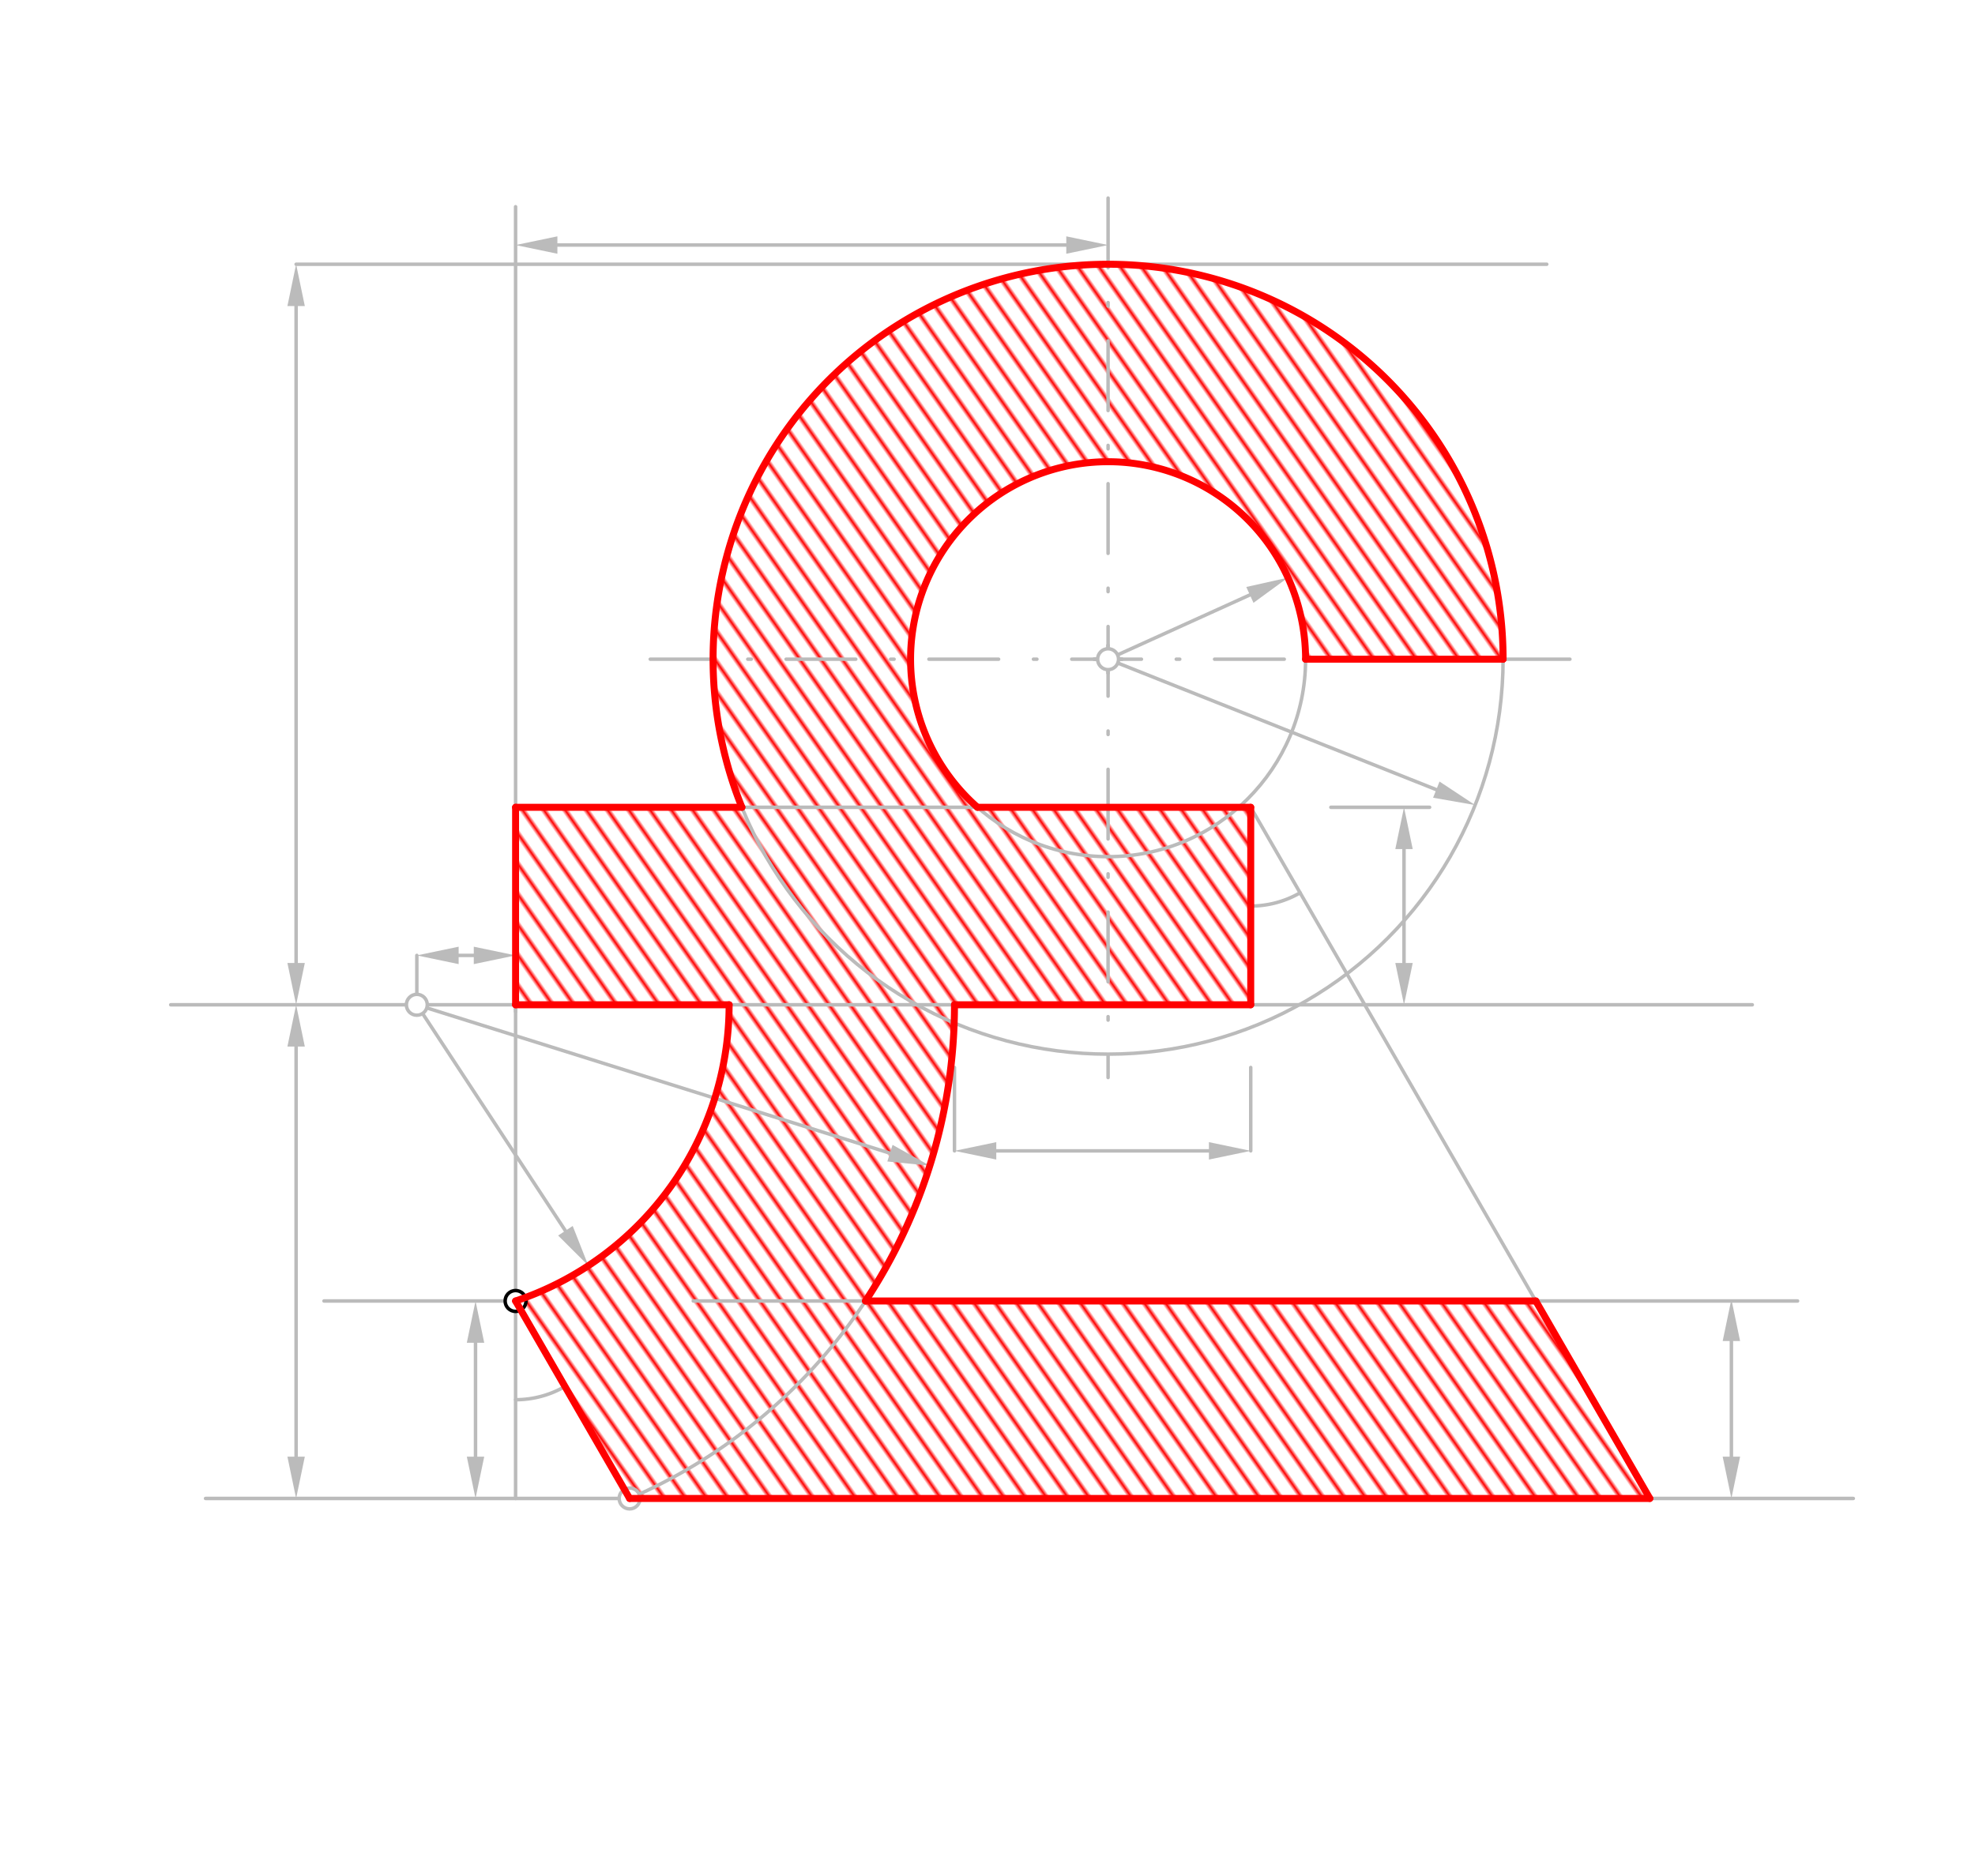 <svg xmlns="http://www.w3.org/2000/svg" class="svg--1it" height="100%" preserveAspectRatio="xMidYMid meet" viewBox="0 0 566.929 538.583" width="100%"><defs><marker id="marker-arrow" markerHeight="16" markerUnits="userSpaceOnUse" markerWidth="24" orient="auto-start-reverse" refX="24" refY="4" viewBox="0 0 24 8"><path d="M 0 0 L 24 4 L 0 8 z" stroke="inherit"></path></marker></defs><g class="aux-layer--1FB"><g class="element--2qn"><defs><pattern height="5" id="fill_219_4wkij7__pattern-stripes" patternTransform="rotate(-305)" patternUnits="userSpaceOnUse" width="5"><rect fill="#ff0000" height="1" transform="translate(0,0)" width="5"></rect></pattern></defs><g fill="url(#fill_219_4wkij7__pattern-stripes)"><path d="M 148 373.5 L 180.732 430.193 L 473.586 430.193 L 440.855 373.5 L 248.444 373.5 L 252.375 367.223 L 256.834 359.172 L 260.789 350.906 L 263.627 344.049 L 265.168 339.883 L 269.032 327.249 L 270.597 320.627 L 272 311 L 273.435 301.494 L 274.5 288 L 281.5 288.461 L 291 288.461 L 301 288.461 L 312 288.461 L 325 288.461 L 337 288.461 L 345.5 288.461 L 359.026 288.461 L 359.026 231.768 L 280.58 231.768 L 275.63 226.827 L 271.869 222.093 L 268.282 216.347 L 264.669 208.262 L 262.873 202.147 L 261.846 196.456 L 261.386 189.248 L 262.59 177.624 L 265.5 165.5 L 272.104 156.075 L 282.253 145.31 L 289.999 139.998 L 297.041 136.603 L 306.932 133.662 L 318.001 132.555 L 327.842 133.402 L 334.681 135.041 L 340.256 137.073 L 346 139 L 349.244 141.889 L 354.5 144.5 L 357.754 148.751 L 361.6 152.916 L 365.418 158.054 L 367.084 160.742 L 369.712 165.836 L 372 173 L 374.186 181.118 L 374.772 189.248 L 431.465 189.248 L 431.342 183.984 L 430.5 178 L 430.227 172.541 L 429.193 166.664 L 427.237 158.574 L 425.361 152.548 L 421.935 143.748 L 418.362 136.337 L 414.096 128.94 L 409.827 122.625 L 407 118.896 L 403.408 114.58 L 398.091 108.909 L 391.039 102.454 L 385.543 98.117 L 377.338 92.58 L 365.437 86.226 L 351.248 80.822 L 344.142 78.898 L 335.955 77.28 L 327.52 76.256 L 318.079 75.862 L 311.474 76.055 L 302.423 76.948 L 291.39 79.048 L 287.054 80.189 L 278.224 83.097 L 270.404 86.372 L 261.12 91.207 L 251.395 97.544 L 243.139 104.158 L 236.749 110.242 L 228.614 119.589 L 222.325 128.523 L 217.966 136.014 L 213.655 145.066 L 210.429 153.642 L 207.958 162.235 L 206.036 171.85 L 204.96 181.463 L 204.756 193.025 L 205.484 202.621 L 207.455 214.123 L 209.991 223.503 L 212.967 231.768 L 148 231.768 L 148 288.461 L 209.293 288.461 L 209.201 292.509 L 208.682 298.904 L 207.745 305.046 L 206.263 311.57 L 203.388 320.457 L 201.132 325.831 L 198.5 332.5 L 194.703 337.479 L 188.84 345.456 L 184.176 350.687 L 177.964 356.542 L 168.896 363.363 L 148 373.5 L 148 373.5 Z" stroke="none"></path></g></g><g class="element--2qn"><line stroke="#bbbbbb" stroke-dasharray="none" stroke-linecap="round" stroke-width="1" x1="148" x2="148" y1="430.193" y2="59.35"></line></g><g class="element--2qn"><line stroke="#bbbbbb" stroke-dasharray="none" stroke-linecap="round" stroke-width="1" x1="59" x2="532" y1="430.193" y2="430.193"></line></g><g class="element--2qn"><line stroke="#bbbbbb" stroke-dasharray="none" stroke-linecap="round" stroke-width="1" x1="148" x2="93" y1="373.5" y2="373.5"></line></g><g class="element--2qn"><line stroke="#bbbbbb" stroke-dasharray="none" stroke-linecap="round" stroke-width="1" x1="136.5" x2="136.5" y1="385.5" y2="418.193"></line><path d="M136.5,373.5 l12,2.5 l0,-5 z" fill="#bbbbbb" stroke="#bbbbbb" stroke-width="0" transform="rotate(90, 136.5, 373.5)"></path><path d="M136.5,430.193 l12,2.5 l0,-5 z" fill="#bbbbbb" stroke="#bbbbbb" stroke-width="0" transform="rotate(270, 136.5, 430.193)"></path></g><g class="element--2qn"><line stroke="#bbbbbb" stroke-dasharray="none" stroke-linecap="round" stroke-width="1" x1="148" x2="180.732" y1="373.5" y2="430.193"></line></g><g class="element--2qn"><path d="M 148 401.846 A 28.346 28.346 0 0 0 162.173 398.049" fill="none" stroke="#bbbbbb" stroke-dasharray="none" stroke-linecap="round" stroke-width="1"></path></g><g class="element--2qn"><line stroke="#bbbbbb" stroke-dasharray="none" stroke-linecap="round" stroke-width="1" x1="49" x2="503" y1="288.461" y2="288.461"></line></g><g class="element--2qn"><line stroke="#bbbbbb" stroke-dasharray="none" stroke-linecap="round" stroke-width="1" x1="85" x2="85" y1="300.461" y2="418.193"></line><path d="M85,288.461 l12,2.5 l0,-5 z" fill="#bbbbbb" stroke="#bbbbbb" stroke-width="0" transform="rotate(90, 85, 288.461)"></path><path d="M85,430.193 l12,2.5 l0,-5 z" fill="#bbbbbb" stroke="#bbbbbb" stroke-width="0" transform="rotate(270, 85, 430.193)"></path></g><g class="element--2qn"><line stroke="#bbbbbb" stroke-dasharray="none" stroke-linecap="round" stroke-width="1" x1="119.654" x2="119.654" y1="288.461" y2="274.287"></line></g><g class="element--2qn"><line stroke="#bbbbbb" stroke-dasharray="none" stroke-linecap="round" stroke-width="1" x1="148" x2="148" y1="290.461" y2="276.287"></line></g><g class="element--2qn"><line stroke="#bbbbbb" stroke-dasharray="none" stroke-linecap="round" stroke-width="1" x1="131.654" x2="136" y1="274.287" y2="274.287"></line><path d="M119.654,274.287 l12,2.5 l0,-5 z" fill="#bbbbbb" stroke="#bbbbbb" stroke-width="0" transform="rotate(0, 119.654, 274.287)"></path><path d="M148,274.287 l12,2.5 l0,-5 z" fill="#bbbbbb" stroke="#bbbbbb" stroke-width="0" transform="rotate(180, 148, 274.287)"></path></g><g class="element--2qn"><path d="M 148 373.5 A 89.639 89.639 0 0 0 209.293 288.461" fill="none" stroke="#bbbbbb" stroke-dasharray="none" stroke-linecap="round" stroke-width="1"></path></g><g class="element--2qn"><line stroke="#bbbbbb" stroke-dasharray="none" stroke-linecap="round" stroke-width="1" x1="119.654" x2="162.304" y1="288.461" y2="353.336"></line><path d="M168.896,363.363 l12,2.5 l0,-5 z" fill="#bbbbbb" stroke="#bbbbbb" stroke-width="0" transform="rotate(236.678, 168.896, 363.363)"></path></g><g class="element--2qn"><path d="M 180.732 430.193 A 154.333 154.333 0 0 0 273.986 288.461" fill="none" stroke="#bbbbbb" stroke-dasharray="none" stroke-linecap="round" stroke-width="1"></path></g><g class="element--2qn"><line stroke="#bbbbbb" stroke-dasharray="none" stroke-linecap="round" stroke-width="1" x1="119.654" x2="255.46" y1="288.461" y2="331.066"></line><path d="M266.91,334.658 l12,2.5 l0,-5 z" fill="#bbbbbb" stroke="#bbbbbb" stroke-width="0" transform="rotate(197.418, 266.91, 334.658)"></path></g><g class="element--2qn"><line stroke="#bbbbbb" stroke-dasharray="none" stroke-linecap="round" stroke-width="1" x1="273.986" x2="273.986" y1="306.461" y2="330.4"></line></g><g class="element--2qn"><line stroke="#bbbbbb" stroke-dasharray="none" stroke-linecap="round" stroke-width="1" x1="359.026" x2="359.026" y1="306.461" y2="330.4"></line></g><g class="element--2qn"><line stroke="#bbbbbb" stroke-dasharray="none" stroke-linecap="round" stroke-width="1" x1="285.986" x2="347.026" y1="330.4" y2="330.4"></line><path d="M273.986,330.4 l12,2.5 l0,-5 z" fill="#bbbbbb" stroke="#bbbbbb" stroke-width="0" transform="rotate(0, 273.986, 330.4)"></path><path d="M359.026,330.4 l12,2.5 l0,-5 z" fill="#bbbbbb" stroke="#bbbbbb" stroke-width="0" transform="rotate(180, 359.026, 330.4)"></path></g><g class="element--2qn"><line stroke="#bbbbbb" stroke-dasharray="none" stroke-linecap="round" stroke-width="1" x1="359.026" x2="359.026" y1="288.461" y2="231.768"></line></g><g class="element--2qn"><line stroke="#bbbbbb" stroke-dasharray="none" stroke-linecap="round" stroke-width="1" x1="382.026" x2="410.372" y1="231.768" y2="231.768"></line></g><g class="element--2qn"><line stroke="#bbbbbb" stroke-dasharray="none" stroke-linecap="round" stroke-width="1" x1="403.026" x2="403.026" y1="276.461" y2="243.768"></line><path d="M403.026,288.461 l12,2.5 l0,-5 z" fill="#bbbbbb" stroke="#bbbbbb" stroke-width="0" transform="rotate(270, 403.026, 288.461)"></path><path d="M403.026,231.768 l12,2.5 l0,-5 z" fill="#bbbbbb" stroke="#bbbbbb" stroke-width="0" transform="rotate(90, 403.026, 231.768)"></path></g><g class="element--2qn"><line stroke="#bbbbbb" stroke-dasharray="none" stroke-linecap="round" stroke-width="1" x1="359.026" x2="148" y1="231.768" y2="231.768"></line></g><g class="element--2qn"><line stroke="#bbbbbb" stroke-dasharray="none" stroke-linecap="round" stroke-width="1" x1="85" x2="85" y1="276.461" y2="87.862"></line><path d="M85,288.461 l12,2.5 l0,-5 z" fill="#bbbbbb" stroke="#bbbbbb" stroke-width="0" transform="rotate(270, 85, 288.461)"></path><path d="M85,75.862 l12,2.5 l0,-5 z" fill="#bbbbbb" stroke="#bbbbbb" stroke-width="0" transform="rotate(90, 85, 75.862)"></path></g><g class="element--2qn"><line stroke="#bbbbbb" stroke-dasharray="none" stroke-linecap="round" stroke-width="1" x1="85" x2="444" y1="75.862" y2="75.862"></line></g><g class="element--2qn"><line stroke="#bbbbbb" stroke-dasharray="20, 10, 1, 10" stroke-linecap="round" stroke-width="1" x1="318.079" x2="318.079" y1="56.862" y2="309.35"></line></g><g class="element--2qn"><line stroke="#bbbbbb" stroke-dasharray="none" stroke-linecap="round" stroke-width="1" x1="160" x2="306.079" y1="70.35" y2="70.35"></line><path d="M148,70.35 l12,2.5 l0,-5 z" fill="#bbbbbb" stroke="#bbbbbb" stroke-width="0" transform="rotate(0, 148, 70.35)"></path><path d="M318.079,70.35 l12,2.5 l0,-5 z" fill="#bbbbbb" stroke="#bbbbbb" stroke-width="0" transform="rotate(180, 318.079, 70.35)"></path></g><g class="element--2qn"><g class="center--1s5"><line x1="314.079" y1="189.248" x2="322.079" y2="189.248" stroke="#bbbbbb" stroke-width="1" stroke-linecap="round"></line><line x1="318.079" y1="185.248" x2="318.079" y2="193.248" stroke="#bbbbbb" stroke-width="1" stroke-linecap="round"></line><circle class="hit--230" cx="318.079" cy="189.248" r="4" stroke="none" fill="transparent"></circle></g><circle cx="318.079" cy="189.248" fill="none" r="56.693" stroke="#bbbbbb" stroke-dasharray="none" stroke-width="1"></circle></g><g class="element--2qn"><line stroke="#bbbbbb" stroke-dasharray="none" stroke-linecap="round" stroke-width="1" x1="318.079" x2="358.783" y1="189.248" y2="170.792"></line><path d="M369.712,165.836 l12,2.5 l0,-5 z" fill="#bbbbbb" stroke="#bbbbbb" stroke-width="0" transform="rotate(155.609, 369.712, 165.836)"></path></g><g class="element--2qn"><g class="center--1s5"><line x1="314.079" y1="189.248" x2="322.079" y2="189.248" stroke="#bbbbbb" stroke-width="1" stroke-linecap="round"></line><line x1="318.079" y1="185.248" x2="318.079" y2="193.248" stroke="#bbbbbb" stroke-width="1" stroke-linecap="round"></line><circle class="hit--230" cx="318.079" cy="189.248" r="4" stroke="none" fill="transparent"></circle></g><circle cx="318.079" cy="189.248" fill="none" r="113.386" stroke="#bbbbbb" stroke-dasharray="none" stroke-width="1"></circle></g><g class="element--2qn"><line stroke="#bbbbbb" stroke-dasharray="none" stroke-linecap="round" stroke-width="1" x1="318.079" x2="412.295" y1="189.248" y2="226.697"></line><path d="M423.446,231.13 l12,2.5 l0,-5 z" fill="#bbbbbb" stroke="#bbbbbb" stroke-width="0" transform="rotate(201.677, 423.446, 231.13)"></path></g><g class="element--2qn"><line stroke="#bbbbbb" stroke-dasharray="20, 10, 1, 10" stroke-linecap="round" stroke-width="1" x1="450.65" x2="186.65" y1="189.248" y2="189.248"></line></g><g class="element--2qn"><line stroke="#bbbbbb" stroke-dasharray="none" stroke-linecap="round" stroke-width="1" x1="359.026" x2="473.586" y1="231.768" y2="430.193"></line></g><g class="element--2qn"><path d="M 359.026 260.114 A 28.346 28.346 0 0 0 373.199 256.316" fill="none" stroke="#bbbbbb" stroke-dasharray="none" stroke-linecap="round" stroke-width="1"></path></g><g class="element--2qn"><line stroke="#bbbbbb" stroke-dasharray="none" stroke-linecap="round" stroke-width="1" x1="516" x2="199" y1="373.5" y2="373.5"></line></g><g class="element--2qn"><line stroke="#bbbbbb" stroke-dasharray="none" stroke-linecap="round" stroke-width="1" x1="497" x2="497" y1="418.193" y2="385"></line><path d="M497,430.193 l12,2.5 l0,-5 z" fill="#bbbbbb" stroke="#bbbbbb" stroke-width="0" transform="rotate(270, 497, 430.193)"></path><path d="M497,373 l12,2.5 l0,-5 z" fill="#bbbbbb" stroke="#bbbbbb" stroke-width="0" transform="rotate(90, 497, 373)"></path></g><g class="element--2qn"><circle cx="148" cy="373.5" r="3" stroke="#000000" stroke-width="1" fill="#ffffff"></circle>}</g><g class="element--2qn"><circle cx="180.732" cy="430.193" r="3" stroke="#BDBDBD" stroke-width="1" fill="#ffffff"></circle>}</g><g class="element--2qn"><circle cx="119.654" cy="288.461" r="3" stroke="#bbbbbb" stroke-width="1" fill="#ffffff"></circle>}</g><g class="element--2qn"><circle cx="318.079" cy="189.248" r="3" stroke="#bbbbbb" stroke-width="1" fill="#ffffff"></circle>}</g></g><g class="main-layer--3Vd"><g class="element--2qn"><path d="M 212.967 231.768 A 113.386 113.386 0 1 1 431.465 189.248" fill="none" stroke="#ff0000" stroke-dasharray="none" stroke-linecap="round" stroke-width="2"></path></g><g class="element--2qn"><line stroke="#ff0000" stroke-dasharray="none" stroke-linecap="round" stroke-width="2" x1="431.465" x2="374.772" y1="189.248" y2="189.248"></line></g><g class="element--2qn"><path d="M 374.772 189.248 A 56.693 56.693 0 1 0 280.58 231.768" fill="none" stroke="#ff0000" stroke-dasharray="none" stroke-linecap="round" stroke-width="2"></path></g><g class="element--2qn"><line stroke="#ff0000" stroke-dasharray="none" stroke-linecap="round" stroke-width="2" x1="280.58" x2="359.026" y1="231.768" y2="231.768"></line></g><g class="element--2qn"><line stroke="#ff0000" stroke-dasharray="none" stroke-linecap="round" stroke-width="2" x1="359.026" x2="359.026" y1="231.768" y2="288.461"></line></g><g class="element--2qn"><line stroke="#ff0000" stroke-dasharray="none" stroke-linecap="round" stroke-width="2" x1="359.026" x2="273.986" y1="288.461" y2="288.461"></line></g><g class="element--2qn"><path d="M 273.986 288.461 A 154.333 154.333 0 0 1 248.444 373.5" fill="none" stroke="#ff0000" stroke-dasharray="none" stroke-linecap="round" stroke-width="2"></path></g><g class="element--2qn"><line stroke="#ff0000" stroke-dasharray="none" stroke-linecap="round" stroke-width="2" x1="248.444" x2="440.855" y1="373.5" y2="373.5"></line></g><g class="element--2qn"><line stroke="#ff0000" stroke-dasharray="none" stroke-linecap="round" stroke-width="2" x1="440.855" x2="473.586" y1="373.5" y2="430.193"></line></g><g class="element--2qn"><line stroke="#ff0000" stroke-dasharray="none" stroke-linecap="round" stroke-width="2" x1="473.586" x2="180.732" y1="430.193" y2="430.193"></line></g><g class="element--2qn"><line stroke="#ff0000" stroke-dasharray="none" stroke-linecap="round" stroke-width="2" x1="180.732" x2="148" y1="430.193" y2="373.5"></line></g><g class="element--2qn"><path d="M 148 373.5 A 89.639 89.639 0 0 0 209.293 288.461" fill="none" stroke="#ff0000" stroke-dasharray="none" stroke-linecap="round" stroke-width="2"></path></g><g class="element--2qn"><line stroke="#ff0000" stroke-dasharray="none" stroke-linecap="round" stroke-width="2" x1="209.293" x2="148" y1="288.461" y2="288.461"></line></g><g class="element--2qn"><line stroke="#ff0000" stroke-dasharray="none" stroke-linecap="round" stroke-width="2" x1="148" x2="148" y1="288.461" y2="231.768"></line></g><g class="element--2qn"><line stroke="#ff0000" stroke-dasharray="none" stroke-linecap="round" stroke-width="2" x1="148" x2="212.967" y1="231.768" y2="231.768"></line></g></g><g class="snaps-layer--2PT"></g><g class="temp-layer--rAP"></g></svg>